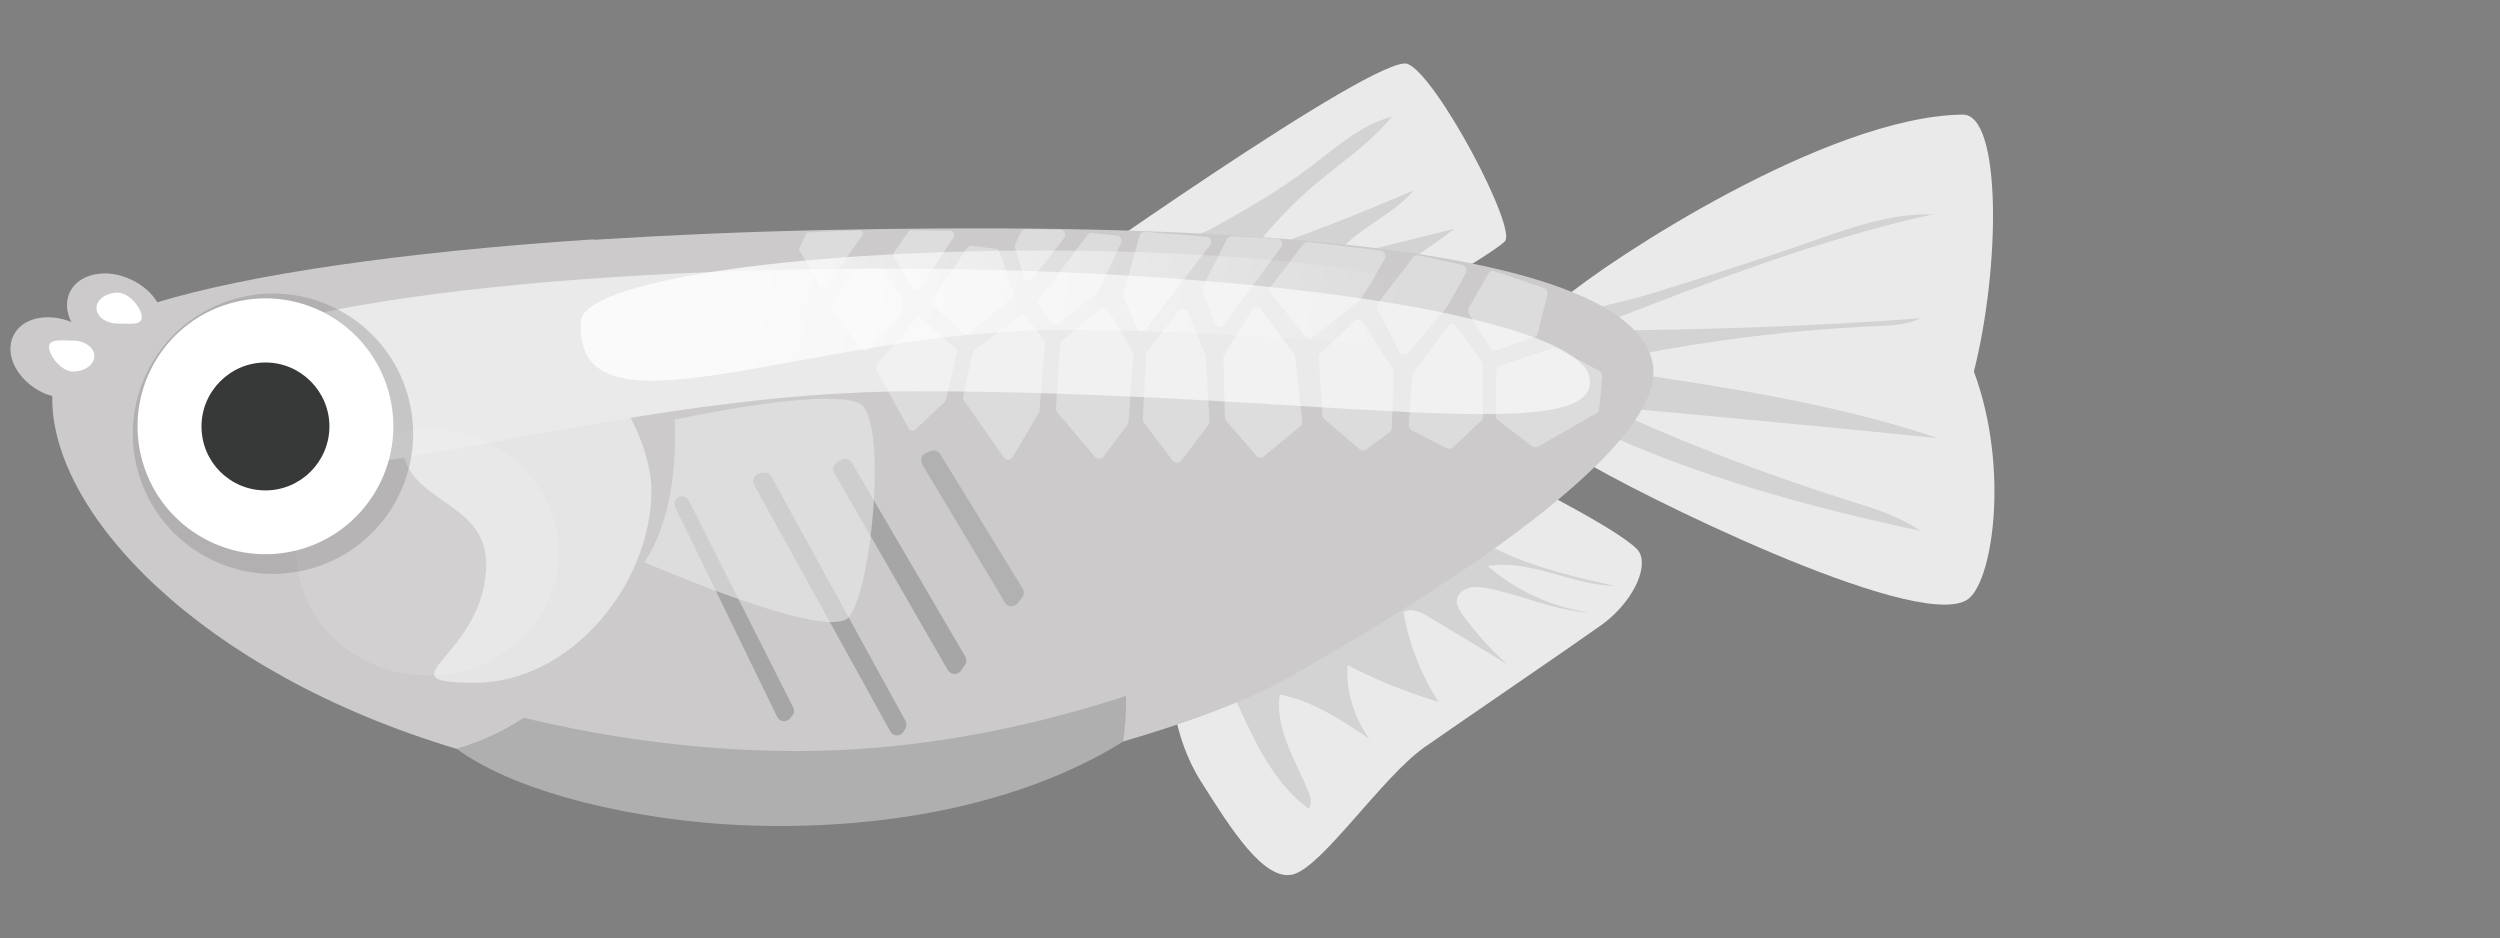 <?xml version="1.0" encoding="utf-8"?>
<!-- Generator: Adobe Illustrator 27.2.0, SVG Export Plug-In . SVG Version: 6.00 Build 0)  -->
<svg version="1.1" id="レイヤー_1" xmlns="http://www.w3.org/2000/svg" xmlns:xlink="http://www.w3.org/1999/xlink" x="0px"
	 y="0px" viewBox="0 0 469 176" style="enable-background:new 0 0 469 176;" xml:space="preserve">
<rect x="0" y="0" width="469" height="176" fill="#808080" stroke="none"/>
<style type="text/css">
	.st0{fill:#EAEAEA;}
	.st1{opacity:0.51;fill:#BCBCBC;}
	.st2{fill:#BCBCBC;}
	.st3{fill:#AFAFAF;}
	.st4{fill:#CCCACA;}
	.st5{opacity:0.5;fill:#FFFFFF;}
	.st6{fill:#FFFFFF;}
	.st7{opacity:0.36;fill:#FDFDFE;}
	.st8{opacity:0.36;fill:#FFFFFF;}
	.st9{opacity:0.53;fill:#878686;}
	.st10{opacity:0.36;fill:#878686;}
	.st11{opacity:0.58;fill:#EAEAEA;}
	.st12{opacity:0.78;fill:url(#SVGID_1_);}
	.st13{opacity:0.11;fill:#FFFFFF;}
	.st14{opacity:0.3;}
	.st15{fill:#777272;}
	.st16{fill:#373838;}
</style>
<g>
	<path class="st0" d="M219.8,128.4c0,0,0,9.5,5.5,18.2c5.5,8.7,11.9,19,17.4,17.4c5.5-1.6,16.6-18.2,24.5-23.8
		c7.9-5.5,27.7-19,33.3-23c5.5-4,8.7-10.3,7.1-13.5c-1.6-3.2-22.2-13.5-22.2-13.5L219.8,128.4z"/>
	<path class="st0" d="M195.2,54.8c0,0,63.4-45.1,68.9-42.8s20.6,30.9,18.2,33.3c-2.4,2.4-23,14.3-23,14.3L195.2,54.8z"/>
	<path class="st0" d="M368.2,21.5c-25.5,0.3-66.7,27.5-75,34.6c-8.7,7.4-5.3,24.6,3.6,30.2c9.3,5.8,62.1,32.1,72.1,26.3
		c4.9-2.8,8.2-24.6,1.4-42.9C375.3,50,375.5,21.4,368.2,21.5z"/>
	<path class="st1" d="M339.8,45.3c7.4-2.6,15-5.3,22.8-5.1c-21.3,4.7-41.7,12.6-62,20.5c-0.6,0.2-1.2,0.7-1,1.3
		c20.3-0.1,40.6-0.8,60.8-2.3c-2.8,1.3-6,1.4-9.1,1.5c-14.8,0.7-29.5,2.5-44,5.3c-1.9,0.4-4.1,1.1-4.5,3
		c20.5,3.1,41.1,6.1,60.8,12.7c-19.9-2-39.8-3.9-59.7-5.7c0.2,1.1,1.3,1.7,2.3,2.1c13.3,5.9,27,11,40.9,15.4
		c4.6,1.4,9.3,2.9,13.2,5.6c-21-4.5-41.9-10.2-61.4-19.3c-3.2-1.5-6.6-3.4-7.6-6.7c-0.5-1.5-0.4-3.1-0.3-4.7
		c0.3-3.8-0.1-7.8,3.6-9.4c4.6-2,10.2-2.9,15.1-4.4C319.7,52,329.8,48.8,339.8,45.3z"/>
	<g>
		<g>
			<path class="st2" d="M61.7,79.8c20.8-1,41.6-2.1,62.4-3.1c20.7-1,41.4-2.1,62.1-3.1c11.7-0.6,23.4-1.2,35.2-1.7
				c3.2-0.2,3.2-5.2,0-5c-20.8,1-41.6,2.1-62.4,3.1c-20.7,1-41.4,2.1-62.1,3.1c-11.7,0.6-23.4,1.2-35.2,1.7
				C58.5,74.9,58.5,79.9,61.7,79.8L61.7,79.8z"/>
		</g>
	</g>
	<path class="st2" d="M266,94.7c-5.2,0.4-10.3,0.9-15.5,1.5c0-0.2,0-0.3-0.1-0.5c-0.7-4.4-3.7-8.1-7.3-10.5c-2.9-2-6.3-3-9.8-3.8
		c10.7-1.2,21.3-2.4,32-3.6c1.3-0.2,2.5-1,2.5-2.5c0-1.2-1.1-2.7-2.5-2.5c-11.8,1.3-23.5,2.6-35.3,3.9c1.4-2.1,2.5-4.3,3.2-6.7
		c0.5-1.5-0.8-3.3-2.4-3.2c-17,1-33.9,3.4-50.4,7.4c-2.2,0.5-4.5,1.1-6.7,1.7c0.6-0.9,1.2-1.9,1.8-2.8c1.7-2.9,4.3-6.7,3.1-10.3
		c-2.1-6.8-12.1-3.8-16.9-2.8c-14,2.8-27.5,7.4-40.4,13.5c-7.3,3.5-14.4,7.4-21.2,11.9c-2.7,1.8-0.2,6.1,2.5,4.3
		c10.8-7.1,22.4-13,34.5-17.5c6.1-2.3,12.3-4.2,18.6-5.7c3.1-0.8,6.3-1.5,9.5-2.1c2.4-0.5,5.2-1.3,7.5-0.8c0.4,0.1,0.8,0.3,0.9,0.4
		c0.3,0.2,0.3,0.6,0.2,1.3c-0.4,1.6-1.4,3.1-2.2,4.5c-1.8,3.1-3.9,6.1-6.2,8.8c-1.6,1.8-0.1,4.9,2.4,4.2c16-4.7,32.3-7.9,48.9-9.7
		c3.4-0.4,6.8-0.6,10.2-0.9c-1.3,2.3-3,4.4-5.1,6.1c-0.4,0.3-0.6,0.8-0.7,1.3c-7.1-0.6-14.4-0.1-20.7,3.6c-4.2,2.5-7.6,6.3-9,11
		c-1.4,4.6-0.9,10,2.1,13.9c0.8,1.1,2.2,1.6,3.4,0.9c1.1-0.6,1.7-2.3,0.9-3.4c-4.2-5.5-1.8-13,3.4-17c6.4-4.9,15-4.9,22.6-3.8
		c7.1,1,16.7,2,20.6,8.9c0.6,1.1,0.9,2.1,1,3.2c-1.6,0.2-3.1,0.4-4.7,0.6c-4.1,0.6-8.3,1.2-12.4,1.9c-3.4,0.6-6.8,1.2-10.1,2.2
		c-3.7,1.2-7.1,3.1-9.8,6c-0.7,0.8-1,2.1-0.4,3c2.7,3.9,7.4,4.6,11.8,4.8c5.1,0.2,10.3-0.4,15.2-1.9c6.1-1.9,12.9-6,14.8-12.2
		c5.3-0.6,10.6-1.1,15.9-1.5c1.3-0.1,2.5-1.1,2.5-2.5C268.5,95.9,267.4,94.6,266,94.7z M236.8,107.6c-4.2,1.8-8.9,2.6-13.4,2.7
		c-2.1,0.1-4.3,0-6.4-0.3c-0.9-0.2-1.9-0.4-2.7-0.8c2.3-1.8,5-2.8,7.9-3.6c4.5-1.2,9.1-1.8,13.6-2.5c2.8-0.4,5.6-0.8,8.5-1.2
		C242.5,104.5,239.6,106.5,236.8,107.6z"/>
	<path class="st1" d="M227.1,43c6.3-3.5,12.5-7,18.2-11.3c5-3.7,9.7-8.2,15.8-9.8c-3.7,4.6-8.7,8-13.3,11.8c-5,4.1-9.5,8.8-13.4,14
		c10.4-3.6,20.7-7.6,30.8-12c-3.9,4.7-10.2,6.9-14.1,11.6c1.7,0.6,3.6,0.1,5.3-0.3c5.5-1.4,11-2.7,16.5-4.1
		c-3.8,2.9-7.8,5.6-11.9,8.2c-1.1,0.7-2.2,1.3-3.4,1.6c-1.7,0.4-3.5,0.1-5.2-0.2c-7.9-1.2-15.9-2-23.9-2.3c-1.9-0.1-6.6,0.1-7.2-2.4
		C220.6,45.4,225.4,43.9,227.1,43z"/>
	<path class="st1" d="M232.6,133c3.2,7,6.7,14.2,12.9,18.7c0.7-0.9,0.4-2.2-0.1-3.3c-2.4-5.9-6.3-11.8-5.3-18.1
		c6.2,1.2,11.6,4.8,16.8,8.3c-2.9-4-4.4-8.9-4.1-13.8c5.5,2.8,11.2,5.1,17.1,6.9c-3.3-5.1-5.6-10.9-6.6-16.9c1.6-0.8,3.5,0.1,5,1.1
		c4.9,2.9,9.8,5.9,14.6,8.8c-3.2-2.8-6.1-6-8.6-9.5c-0.5-0.8-1.1-1.6-1-2.6c0.1-1.1,1.1-2,2.2-2.3c1.1-0.3,2.2-0.2,3.3,0
		c6.5,1.2,12.7,4.3,19.4,4.6c-7-1-13.7-4-19.1-8.7c8-1.4,15.7,3.6,23.8,3.7c-11.4-2.5-23.3-5.4-31.8-13.4c-2.5,1.3-4.4,3.5-6.5,5.4
		c-8.1,7.6-18.1,12.6-27.7,18.2c-1.9,1.1-5.8,2.9-6.8,5.1C229.3,127.4,231.7,131,232.6,133z"/>
	<path class="st3" d="M192.9,92.9c-19.1-9.5-42.1-9.3-64.1-8.9c-1.6,19.6-13.2,37.9-28.9,49.6c-4.5,3.2-9.3,5.4-14.2,6.9
		c11.7,8.6,34.7,13.5,53.4,14.3c25.8,1.1,52.3-3.6,71.8-15.8C213.5,121.1,206.4,100.6,192.9,92.9z"/>
	<path class="st4" d="M157.5,43.1c-16.5,0.3-32,1-46.3,1.9c5,3,9.3,6.3,11.9,10.2c4.8,9.5,6.4,19.4,5.6,28.9
		c22.1-0.4,45.1-0.6,64.1,8.9c13.5,7.7,20.6,28.1,17.9,46.1c13.5-3.9,24.7-8.3,31.6-12.3c17-9.7,72.4-41.9,67.6-59.3
		C303,41.7,199.3,42.3,157.5,43.1z"/>
	<path class="st4" d="M296.7,70.9c-2.3-13.5-62.4-24.8-139.3-24.8c-62.2,0-108.9,5.7-128.5,13.5c-1.4-3.1-4.9-6.2-7.9-6.2
		c-3.8,0-5.8,0.2-5.8,4c0,1.6,0.7,3.7,1.8,5.5c-0.6-0.2-1.3-0.4-2-0.4c-3.8,0-8.9-1.6-8.9,2.2c0,3.8,5.4,10,9.3,10
		c0.2,0,0.3,0,0.5,0c-4.3,30.1,64.2,66.2,133.8,66.2C226.6,140.9,299.6,87.8,296.7,70.9z"/>
	<path class="st4" d="M123.2,55.1c-2.6-3.9-6.9-7.2-11.9-10.2C75,47.3,46.8,51.5,29.5,56.7c-1-1.7-2.7-3.2-4.8-4.2
		c-4.7-2.3-9.9-1.2-11.6,2.3c-0.8,1.7-0.7,3.8,0.3,5.6c-4.5-1.8-9.3-0.8-10.9,2.6c-1.7,3.5,0.7,8.3,5.4,10.6
		c0.6,0.3,1.2,0.5,1.9,0.7c-0.4,21.7,27.5,51.7,75.9,66.2c5-1.5,9.7-3.7,14.2-6.9C123.2,116.2,137.7,84.2,123.2,55.1z"/>
	<path class="st5" d="M122.2,92.1c0,17.3-15,36-33.2,36s2.2-5,2.2-22.3s-31.6-8.7-4.9-44.1C97.2,47.1,122.2,74.8,122.2,92.1z"/>
	<path class="st6" d="M17.7,66.8c0,1.6-1.8,2.9-4,2.9s-4.5-3-4.5-4.6s2.3-1.2,4.5-1.2S17.7,65.2,17.7,66.8z"/>
	<path class="st6" d="M18.1,57.8c0-1.6,1.8-2.9,4-2.9s4.5,3,4.5,4.6s-2.3,1.2-4.5,1.2S18.1,59.4,18.1,57.8z"/>
	<path class="st0" d="M298.2,70.8c2.7,13.8-53.2,2.6-126.2,2.6S31.3,108,33.8,70.8C34.6,59.6,93,50.4,166,50.4S296,59.8,298.2,70.8z
		"/>
	<path class="st7" d="M160.2,50.8l-4.1,6.6c-0.2,0.3-0.2,0.7,0.1,1l5.3,6.9c0.4,0.5,1.2,0.6,1.7,0.1l5.1-5.4
		c1.2-1.3,1.4-3.1,0.5-4.6l-2.4-3.9c-0.5-0.8-1.5-1.3-2.5-1.2l-2.8,0.2C160.6,50.3,160.3,50.5,160.2,50.8z"/>
	<path class="st7" d="M161.8,44.1l-6.9,9.8c-0.2,0.3-0.7,0.3-0.9,0l-4-6.9c-0.1-0.1-0.1-0.3,0-0.5l1.2-2.6c0.1-0.2,0.3-0.3,0.4-0.3
		l9.6-0.4C161.8,43.3,162,43.7,161.8,44.1z"/>
	<path class="st8" d="M170.4,43.5l-2.7,3.9c-0.2,0.3-0.2,0.6,0,0.9l3.6,5.8c0.3,0.5,1,0.5,1.3,0l6.3-9.6c0.3-0.5,0-1.2-0.7-1.2
		l-7.1-0.1C170.8,43.1,170.6,43.2,170.4,43.5z"/>
	<path class="st7" d="M171.8,59.7l-7.3,8.8c-0.2,0.3-0.2,0.6-0.1,0.9l6.1,11c0.3,0.5,0.9,0.5,1.2,0.2l5.6-5.3
		c0.1-0.1,0.2-0.2,0.2-0.4l2-8.7c0.1-0.3,0-0.6-0.2-0.8l-6.5-5.7C172.6,59.3,172.1,59.3,171.8,59.7z"/>
	<path class="st7" d="M175.2,57.4l5.5,5.2c0.3,0.3,0.8,0.3,1.1,0l8.1-6.8c0.3-0.2,0.3-0.6,0.2-0.9l-2.6-7.7
		c-0.1-0.3-0.3-0.5-0.7-0.5l-4.5-0.6c-0.3,0-0.6,0.1-0.8,0.3l-6.6,9.9C174.8,56.7,174.9,57.1,175.2,57.4z"/>
	<path class="st7" d="M190.4,46.4l1.6,5.4c0.2,0.8,1.3,1,1.8,0.3l5.8-7.4c0.5-0.7,0.1-1.6-0.8-1.6l-6.4-0.1c-0.4,0-0.7,0.2-0.9,0.6
		l-1,2.1C190.4,45.9,190.3,46.2,190.4,46.4z"/>
	<path class="st7" d="M191.3,59.3l-8.5,6.4c-0.2,0.1-0.3,0.4-0.4,0.6l-1.7,8.1c-0.1,0.3,0,0.6,0.2,0.8l7.4,10.6
		c0.4,0.6,1.3,0.6,1.7-0.1l4.9-8.3c0.1-0.1,0.1-0.3,0.1-0.4l1-12.5c0-0.2,0-0.5-0.2-0.7l-3.2-4.3C192.4,59.1,191.7,59,191.3,59.3z"
		/>
	<path class="st7" d="M198.9,64.5l-0.8,12.1c0,0.3,0.1,0.5,0.2,0.7l7.1,8.4c0.4,0.5,1.2,0.5,1.6,0l4.5-6c0.1-0.2,0.2-0.3,0.2-0.5
		l0.9-12.6c0-0.2,0-0.4-0.1-0.6l-4.5-7.7c-0.3-0.5-1-0.7-1.5-0.3l-7.2,5.8C199,64,198.9,64.2,198.9,64.5z"/>
	<path class="st7" d="M215,66.7l-0.6,11.9c0,0.2,0.1,0.5,0.2,0.7l5.4,7.1c0.4,0.5,1.2,0.5,1.6,0l5.1-6.7c0.1-0.2,0.2-0.4,0.2-0.7
		l-0.7-12.2c0-0.1,0-0.2-0.1-0.3l-3.3-8c-0.3-0.7-1.3-0.8-1.7-0.2l-6,7.8C215.1,66.3,215,66.5,215,66.7z"/>
	<path class="st8" d="M229.5,67l0.3,11.3c0,0.2,0.1,0.4,0.2,0.6l5.7,6.6c0.4,0.4,1,0.5,1.4,0.1l6.8-5.6c0.3-0.2,0.4-0.6,0.4-0.9
		L243,67c0-0.2-0.1-0.3-0.2-0.5l-6.2-8.4c-0.4-0.6-1.3-0.5-1.7,0.1l-5.2,8.3C229.6,66.6,229.5,66.8,229.5,67z"/>
	<path class="st7" d="M247.4,67.2l0.7,10.7c0,0.3,0.1,0.5,0.3,0.7l6.7,5.7c0.4,0.3,0.9,0.3,1.2,0l4.4-3.2c0.2-0.2,0.4-0.5,0.4-0.8
		l0.4-10.5c0-0.2,0-0.4-0.2-0.6l-5.7-8.8c-0.3-0.5-1.1-0.6-1.5-0.2l-6.4,6.1C247.5,66.6,247.3,66.9,247.4,67.2z"/>
	<path class="st7" d="M264.9,70.6l-0.6,9.1c0,0.4,0.2,0.8,0.5,1l6.6,3.4c0.4,0.2,0.8,0.1,1.2-0.2l5.3-5c0.2-0.2,0.3-0.5,0.3-0.7
		l0-9.8c0-0.2-0.1-0.4-0.2-0.6l-4.8-6.6c-0.4-0.6-1.2-0.6-1.6,0l-6.5,8.8C265,70.3,264.9,70.5,264.9,70.6z"/>
	<path class="st7" d="M195,57.3l2.3,3.2c0.3,0.5,1,0.5,1.4,0.2l7-5.7c0.1-0.1,0.2-0.2,0.3-0.3l4.3-9.1c0.3-0.6-0.1-1.4-0.8-1.4
		l-4.6-0.5c-0.4,0-0.7,0.1-0.9,0.4L195,56.1C194.7,56.5,194.7,57,195,57.3z"/>
	<path class="st8" d="M210.8,55.8l2.5,5.7c0.3,0.7,1.3,0.8,1.7,0.2L227,46c0.5-0.6,0.1-1.6-0.7-1.6l-7.6-0.6l-3.9-0.3
		c-0.5,0-0.9,0.3-1,0.7l-3,10.8C210.7,55.3,210.7,55.6,210.8,55.8z"/>
	<path class="st7" d="M225.7,54.8l2.2,5.9c0.3,0.7,1.3,0.9,1.7,0.2l10.7-14.5c0.5-0.6,0.1-1.6-0.7-1.6l-8.4-0.5
		c-0.4,0-0.8,0.2-1,0.5l-4.6,9.1C225.6,54.2,225.6,54.5,225.7,54.8z"/>
	<path class="st7" d="M238.4,55l6.4,8.1c0.3,0.4,1,0.5,1.4,0.2c2.1-1.6,7.7-5.9,8.8-7c1.1-1.1,3.5-5.5,4.8-7.8
		c0.3-0.6-0.1-1.4-0.8-1.5l-13.6-1.6c-0.4,0-0.7,0.1-0.9,0.4l-6.1,8C238.1,54.1,238.1,54.6,238.4,55z"/>
	<path class="st7" d="M258.4,58l4.1,8c0.3,0.6,1.2,0.7,1.7,0.2l7.4-8.8c0-0.1,0.1-0.1,0.1-0.2l3.3-6c0.3-0.6,0-1.3-0.7-1.5l-8.2-1.8
		c-0.4-0.1-0.8,0.1-1,0.4l-6.6,8.6C258.3,57.2,258.2,57.6,258.4,58z"/>
	<path class="st7" d="M275.6,58.9l4,6.4c0.2,0.4,0.7,0.6,1.2,0.4l7.1-2.5c0.3-0.1,0.6-0.4,0.6-0.7l1.8-7.3c0.1-0.5-0.2-1-0.7-1.2
		l-9.2-3.1c-0.5-0.2-1,0-1.2,0.5l-3.7,6.4C275.4,58.2,275.4,58.6,275.6,58.9z"/>
	<path class="st7" d="M280.7,69.6l-0.1,8.4c0,0.3,0.1,0.6,0.4,0.8l6.4,4.9c0.3,0.2,0.8,0.3,1.1,0.1l11-6.3c0.3-0.2,0.5-0.4,0.5-0.8
		l0.6-6.1c0-0.4-0.2-0.8-0.5-1l-8.1-4.2c-0.2-0.1-0.5-0.1-0.8-0.1l-9.8,3.3C281,68.8,280.7,69.2,280.7,69.6z"/>
	<path class="st9" d="M141.5,91l25.5,46.2c0.5,1,1.9,1,2.5,0.1l0.3-0.5c0.3-0.5,0.3-1,0.1-1.5l-25.2-45.9c-0.3-0.6-0.9-0.9-1.6-0.7
		l-0.6,0.1C141.5,89,141,90.1,141.5,91z"/>
	<path class="st9" d="M156.5,88.7l21.3,37c0.5,0.9,1.9,1,2.5,0.1l0.7-1c0.3-0.5,0.4-1.1,0.1-1.6l-21.3-36.4c-0.4-0.7-1.3-0.9-2-0.5
		l-0.7,0.4C156.4,87.1,156.1,88,156.5,88.7z"/>
	<path class="st10" d="M173,87.1l15.5,25.9c0.5,0.9,1.7,1,2.4,0.2l0.8-1c0.4-0.5,0.5-1.2,0.2-1.7l-15.5-25.3
		c-0.4-0.6-1.1-0.9-1.8-0.6l-0.9,0.4C172.9,85.3,172.6,86.3,173,87.1z"/>
	<path class="st9" d="M129.2,93.9l19.6,38.8c0.3,0.5,0.2,1.2-0.2,1.6l-0.4,0.5c-0.7,0.8-2,0.6-2.4-0.3l-19.1-39.3
		c-0.3-0.7-0.1-1.5,0.6-1.9h0C127.9,92.9,128.9,93.1,129.2,93.9z"/>
	<path class="st11" d="M161.1,75.6c-5.5-2.3-23.8,0.9-34.5,3.1c0.3,9.4-0.8,19.2-5.7,26.8c6.9,2.9,32.5,13.6,37.8,10.7
		C163.3,113.7,166.9,78,161.1,75.6z"/>
	<linearGradient id="SVGID_1_" gradientUnits="userSpaceOnUse" x1="138.505" y1="51.538" x2="259.942" y2="75.076">
		<stop  offset="0" style="stop-color:#FFFFFF"/>
		<stop  offset="1" style="stop-color:#FFFFFF;stop-opacity:0"/>
	</linearGradient>
	<path class="st12" d="M282,60.2c1.8,9-34.8,1.7-82.6,1.7s-92,22.5-90.4-1.7c0.5-7.3,38.7-13.2,86.5-13.2S280.5,53,282,60.2z"/>
	<ellipse class="st13" cx="80.2" cy="103.6" rx="24.6" ry="23.1"/>
	<g class="st14">
		
			<ellipse transform="matrix(0.973 -0.23 0.23 0.973 -17.326 13.94)" class="st15" cx="51.2" cy="81.4" rx="26.3" ry="26.3"/>
		<path class="st15" d="M51.2,94.5c7.3,0,13.2-5.9,13.2-13.2c0-7.3-5.9-13.2-13.2-13.2S38,74.1,38,81.4C38,88.6,43.9,94.5,51.2,94.5
			z"/>
	</g>
	<g>
		<ellipse transform="matrix(0.973 -0.23 0.23 0.973 -17.058 13.589)" class="st6" cx="49.8" cy="80" rx="24" ry="24"/>
		<path class="st16" d="M49.8,92c6.6,0,12-5.4,12-12c0-6.6-5.4-12-12-12s-12,5.4-12,12C37.8,86.7,43.2,92,49.8,92z"/>
	</g>
</g>
</svg>
